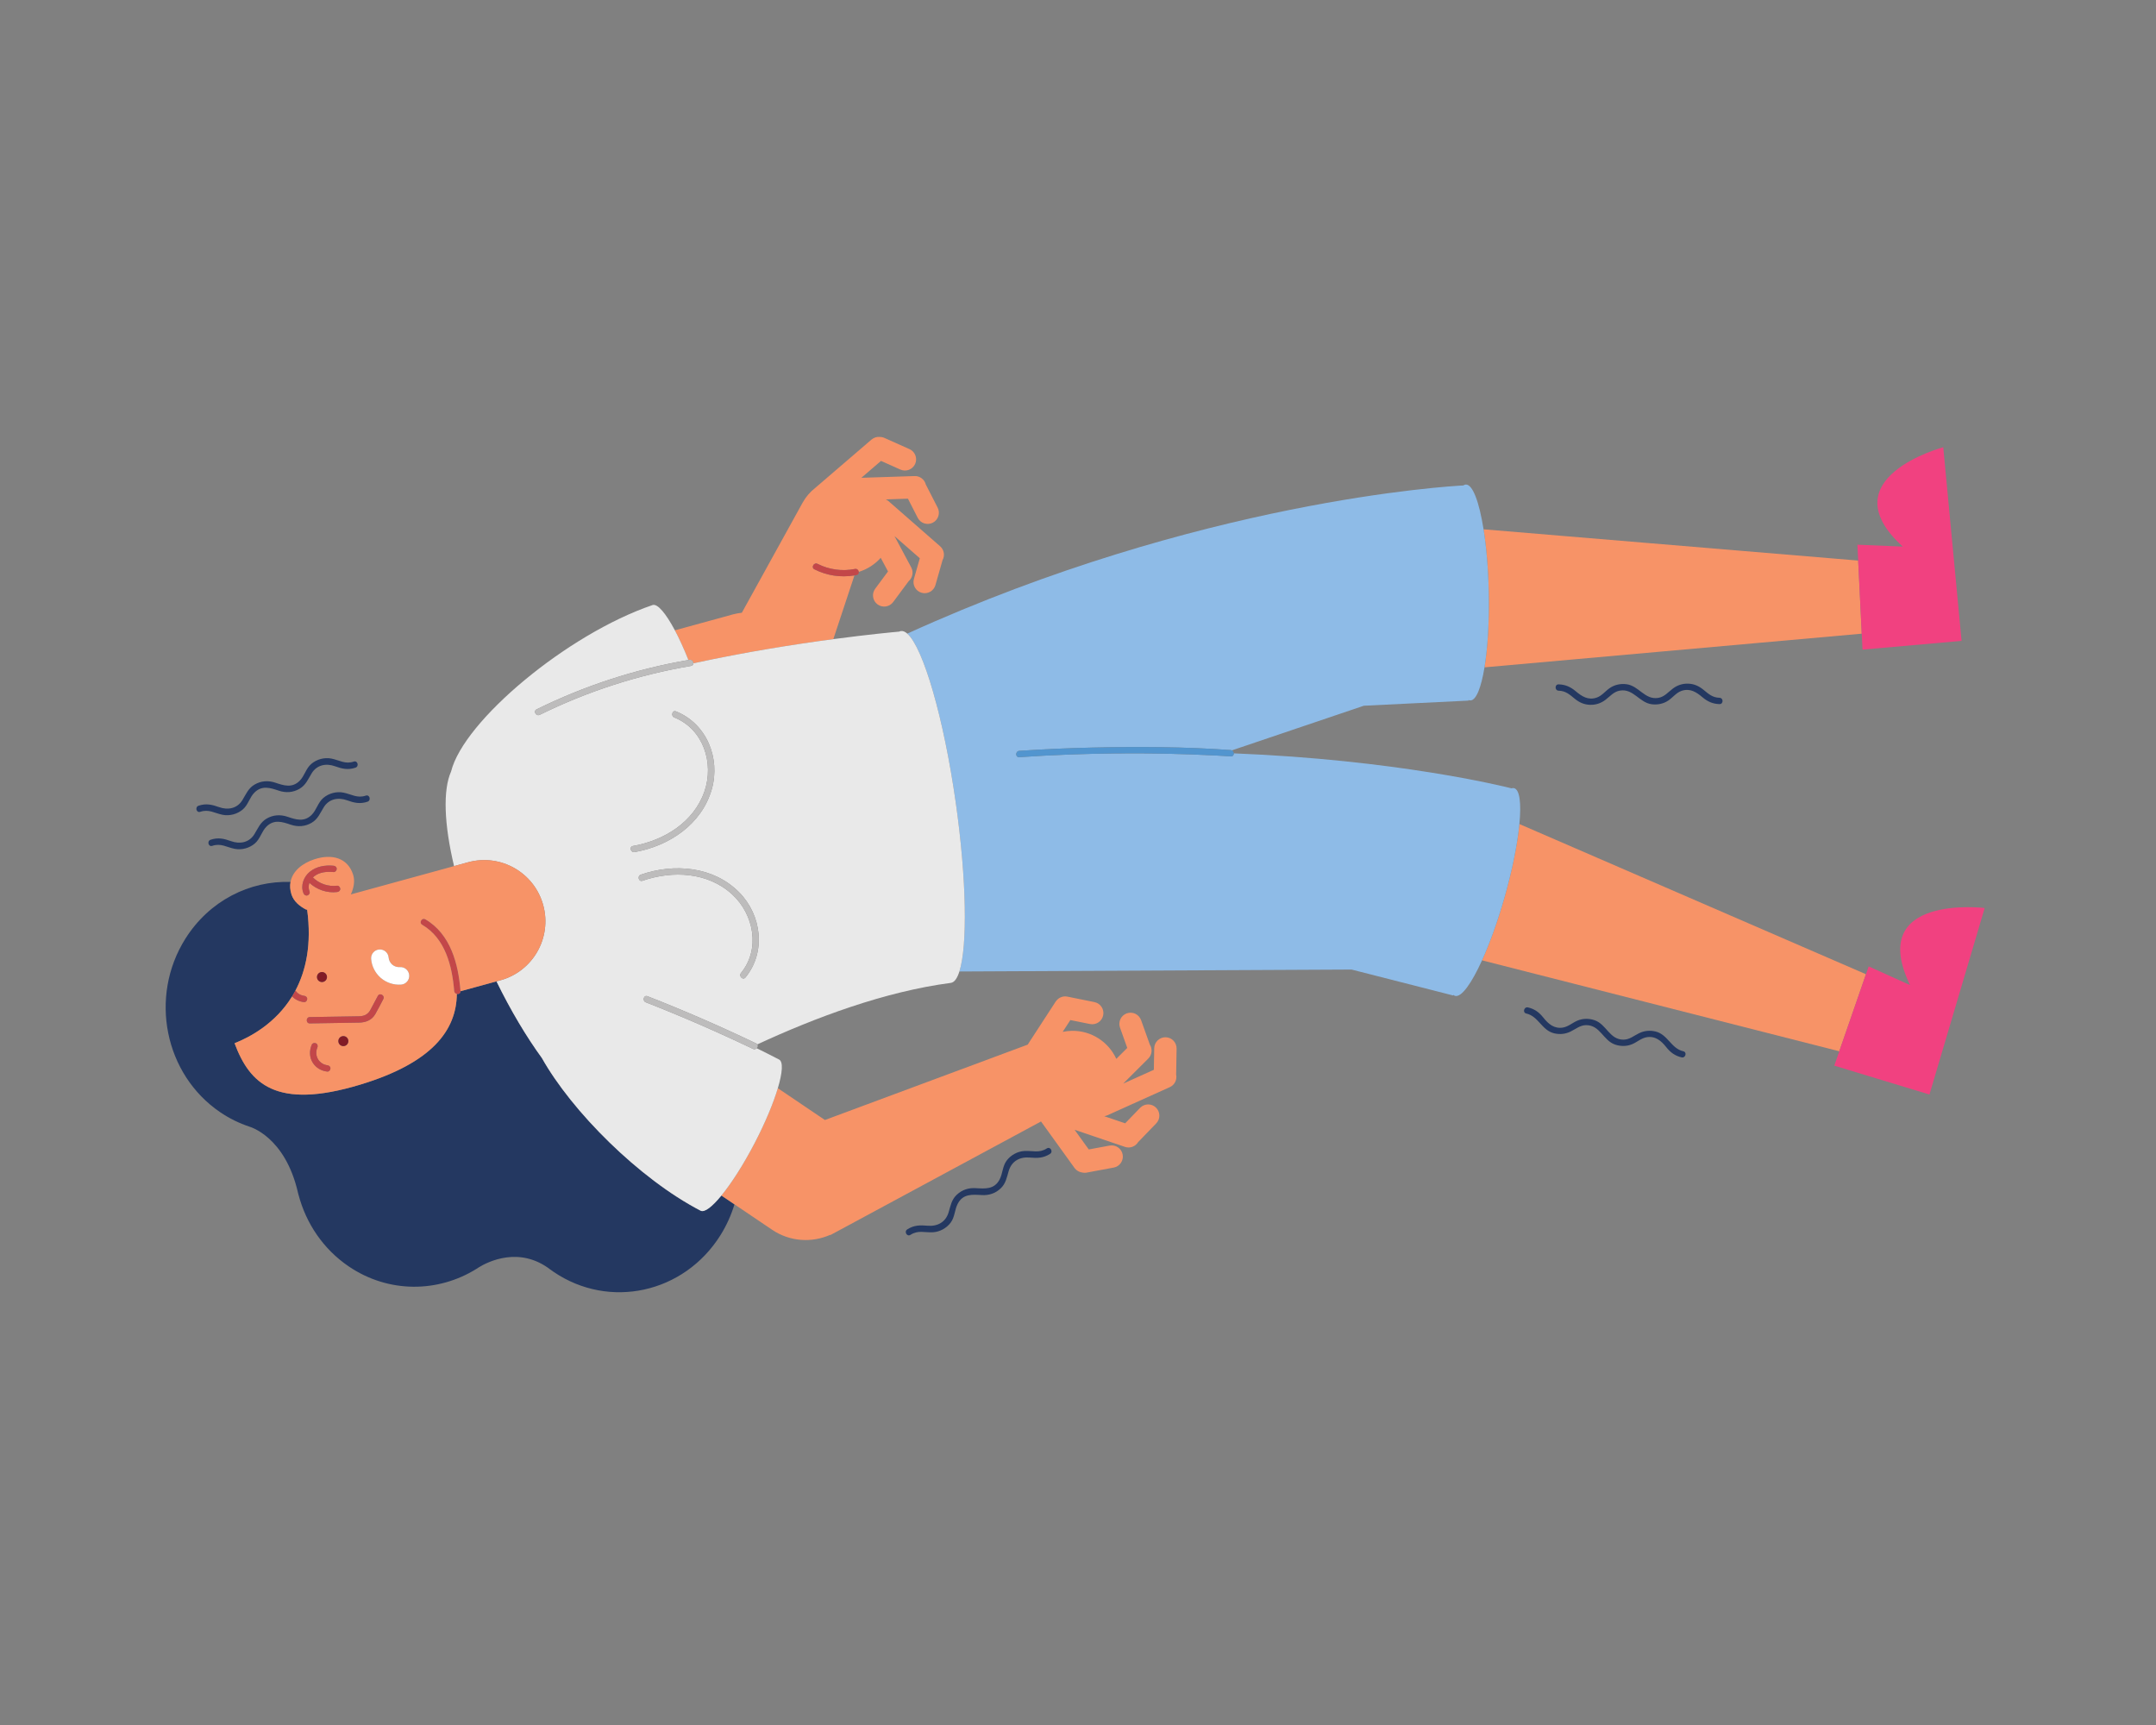 <svg xmlns="http://www.w3.org/2000/svg" width="3162.667" height="2530.667"><rect width="100%" height="100%" fill="#808080" stroke="none"/><path d="M16758.1 9939.79c-20.7-216.82-76.9-503.22-164.9-812.02-75.7-265.87-162.8-504.97-247.3-691.07L20286.2 7434l294.3 849.5-3822.4 1656.29M16373.2 11668l4160.8 371.3-39.4 806.2-4131.8 344.7c30.9-194.8 51.9-433.2 57.4-691.9 6.8-322.5-11.7-615-47-830.3" style="fill:#f79367;fill-opacity:1;fill-rule:nonzero;stroke:none" transform="matrix(.133 0 0 -.133 0 2530.667)"/><path d="M18565.8 7434.1c-136.1 30.6-170.2 187.3-309.5 218.8-61.1 13.9-120.7 7.8-177.2-19.3-57.6-27.6-105.5-71.2-172.8-71.5-154.9-.7-186.9 169.5-319.5 214.5-61.3 20.9-127.8 20.6-187.7-4.3-54-22.4-100.3-66-159.1-76.5-96.1-17-161.6 38.5-216.5 107.8-46.5 58.6-96.7 97.4-170.9 114-43.7 9.8-62.4-57.4-18.6-67.2 136.3-30.6 170.5-187.3 309.9-218.9 61.2-13.9 120.9-7.8 177.4 19.3 57.7 27.6 105.7 71.1 173 71.4 155.1.7 187-169.5 319.6-214.5 61.3-20.8 127.8-20.5 187.5 4.3 54 22.4 100.2 66.1 158.9 76.6 96 17 161.4-38.5 216.2-107.7 46.5-58.7 96.6-97.4 170.8-114.1 43.7-9.8 62.4 57.4 18.5 67.3M18786 11422.5c-48.9 39.8-102.6 63.6-166.4 65.6-62.5 1.9-119.7-16.8-169.2-54.4-52.5-39.8-92.6-91.6-161.5-102.6-148.6-23.7-212.2 133.4-350.1 150.8-65.3 8.2-130.5-5.4-184.8-42.8-49.4-34-87.2-86.5-145.9-105.7-93.6-30.6-162.1 15-230 72.1-56.1 47.2-112.9 72.6-187 74.8-44.9 1.3-44.8-68.5 0-69.8 79-2.2 121.6-43.2 179.3-90.1 49-39.9 102.7-63.7 166.6-65.6 62.6-2 119.8 16.7 169.5 54.4 52.5 39.8 92.7 91.6 161.7 102.6 148.6 23.6 212.3-133.5 350.2-150.8 65.2-8.2 130.3 5.4 184.6 42.7 49.3 34 87 86.6 145.6 105.7 93.6 30.7 161.9-15.1 229.7-72.1 56.1-47.1 112.8-72.6 186.8-74.7 44.9-1.3 44.9 68.4 0 69.7-78.9 2.3-121.5 43.3-179.1 90.2" style="fill:#243861;fill-opacity:1;fill-rule:nonzero;stroke:none" transform="matrix(.133 0 0 -.133 0 2530.667)"/><path d="M16758.1 9939.79c21.7 227.31 4.3 378.11-57.7 395.71-9 2.6-19 1.4-29.3-1.7-97.2 24.6-1275.2 314.6-3062.8 385.7.5-17.9-10.4-35.2-33.3-33.5-49.7 3.6-99.5 6.3-149.3 8.9-727 38.3-1457.8 31.7-2184-17.6-44.9-3-44.5 66.7 0 69.8 268.3 18.2 537 30.1 805.8 36.1 508.3 11.4 1020.1 9.4 1527.5-27.5l12-3.3 1455.1 492.2 1154.7 56.5-.2 6.8c6.9-3.1 13.8-5.2 20.8-5.1 64.2 1.4 119.1 141.5 155.8 365.2 35.3 215.3 53.8 507.8 47 830.3-5.5 258.7-26.5 497.1-57.4 691.9-47.7 300.1-119.2 495.5-195.5 493.9-9.4-.2-18.6-4.3-27.6-10.3-153.2-7.8-2904.3-165.9-6132.8-1633.9 176.1-155.6 401.2-923.8 534.8-1864.8 120.1-845.69 130.3-1577.6 39.8-1861.4l4325.8 21.4 1120.2-285.8 1.8 6.5c5.7-4.9 11.7-9 18.4-10.9 70.2-20 181.8 135.2 298.2 391.8 84.5 186.1 171.6 425.2 247.3 691.07 88 308.8 144.2 595.2 164.9 812.02" style="fill:#8ebbe7;fill-opacity:1;fill-rule:nonzero;stroke:none" transform="matrix(.133 0 0 -.133 0 2530.667)"/><path d="M7727.21 5675.9c-681.23 353.8-1422.22 1098.8-1750.56 1683.7-171.17 235.5-343.1 522.9-500.77 845.3L5078.91 8096c.71-24.5-20.81-34.3-40.31-30.2-4.78-398.1-269.28-759.7-1068.65-1000.7-925.55-279-1216.52 11.1-1382.73 457.4 176.38 69.9 452.25 220.4 634.32 516.2 12.74 20.7 24.94 42.1 36.68 64.3 116.18 218.9 181.07 509.2 129.38 893.75 0 0-4-.4-9.74-1.03-73.77 37.54-138.64 92.12-162.94 167.38-16 49.54-18.56 95.69-10.66 138.06-449.44 15.88-896.02-206.08-1160.18-626.66-401.62-639.4-229.48-1495.7 384.48-1912.5 102.07-69.3 210.01-121.7 320.76-158.6l-.14-.3s395.88-103.7 538.19-732.7l.31-1.2 3.22-12.7 1.8-5.6c82.75-313.4 271.26-597.7 553.33-789.2 439.74-298.5 986.82-290.5 1409.49-27l-.01-.1.58.4c8.46 5.3 16.74 10.9 25.1 16.4 95.89 59 447.22 240 791.41-26.5l.23.3c11.16-8.1 22.16-16.3 33.63-24.1 613.96-416.8 1437.25-236.3 1838.87 403.1 68.26 108.7 119.55 223.7 155.31 341.7l-143.93 97.2c-101.9-124.2-186.03-189.8-229.5-167.2" style="fill:#243861;fill-opacity:1;fill-rule:nonzero;stroke:none" transform="matrix(.133 0 0 -.133 0 2530.667)"/><path d="m7956.71 5843.1 143.93-97.2 414.84-280.1c196.91-133 439.22-145.7 641.53-56l1.12-3 2323.77 1253 369.4-512.6c19.9-27.5 49-44.4 80.1-49.5 16.8-4.3 34.6-5.4 52.7-2l299.4 55.6c67 12.4 111.2 76.8 98.8 143.9-12.5 67-76.9 111.2-143.9 98.8l-229.9-42.7-156.4 217 556-188.8c55.9-18.9 115.9 4.6 145.2 53.1l199.1 206.1c47.4 49 46 127.1-3 174.5-49 47.4-127.1 46-174.5-3l-164.9-170.6-231.8 78.7c11.6 1.5 23.2 4.2 34.4 9.2l689.8 311.1c53.8 24.3 81.6 82.4 69.9 137.9l4.9 286.5c1.2 68.2-53.1 124.4-121.2 125.6-68.2 1.1-124.4-53.2-125.6-121.3l-4.1-237.3-338.2-152.5 277.2 276.6c41.8 41.7 47.3 105.9 16.7 153.7l-96.5 269.8c-23 64.2-93.6 97.6-157.8 74.7-64.2-23-97.6-93.6-74.6-157.8l79.9-223.5-120.7-120.4c-85.2 185.2-273.6 312.6-490.5 309-34.7-.5-68.4-4.6-101.1-11.5l84.7 130.2 216.7-43.7c66.8-13.5 131.9 29.7 145.4 96.5s-29.7 131.9-96.5 145.4l-298.4 60.3c-42.7 8.6-84.5-6-112.8-35l-11.9-14.2-1.9-2.4-3.2-4.1-308.1-473.8L9098.42 6676l-519.37 350.8c-49.28-164.9-137.47-377.9-254.37-602.9-124.7-240.1-256.91-445.3-367.97-580.8M7603.83 11751.1c26.68 4.5 43.79-18.4 43.46-38.9 572.73 125.1 1125.5 211.3 1543.97 266.9l232.7 702.8c-150.67-25.2-305.12-2.3-441.68 67.3-40.03 20.4-4.7 80.5 35.19 60.2 126.22-64.4 272.87-84.6 411.75-56.4 24.17 4.9 40.14-13.3 42.75-32.1 92.75 28.4 176.75 81.9 241.85 155.2l80.49-150.4-141.4-190.5c-40.62-54.8-29.17-132.1 25.58-172.7 54.74-40.6 132.04-29.1 172.66 25.6l170.75 230.1c43.1 36.8 56.5 99.9 28.6 151.9l-184.72 345.3 279.22-244.3-65-228.2c-18.7-65.6 19.3-133.8 84.9-152.5 65.5-18.7 133.8 19.3 152.5 84.9l78.5 275.5c27.4 49.7 17.7 113.4-26.8 152.3l-569.56 498.1c-9.27 8.1-19.56 14-30.2 18.9l244.66 7.9 108.1-211.2c31.1-60.7 105.5-84.6 166.2-53.6 60.6 31.1 84.6 105.5 53.5 166.2l-130.6 255c-13.9 55-64.5 94.9-123.5 93l-587.51-19.1 216.92 186.3 213.45-95.4c62.24-27.8 135.24.1 163.04 62.4 27.8 62.2-.1 135.2-62.3 163l-278 124.2c-16.81 7.5-34.38 10.7-51.66 10.5-31.43 2.3-63.74-7.3-89.54-29.5l-621.51-533.7c-54.63-42.6-101.33-96.2-136.33-158.8l-.03.1-672.12-1217.1c-32.71-3.8-65.5-9.4-98.24-18.3l-640.28-175.6c49.09-92.2 100.03-203.7 149.42-327.4l10.82 2.1" style="fill:#f79367;fill-opacity:1;fill-rule:nonzero;stroke:none" transform="matrix(.133 0 0 -.133 0 2530.667)"/><path d="M8222.31 8248.2c-28.42-34.8-77.46 14.8-49.3 49.3 214.96 263.1 142.28 645.5-96.26 865.49-268.82 247.87-658.2 266.53-990.41 151.42-42.55-14.75-60.67 52.63-18.53 67.24 367.28 127.26 799.69 92.34 1084.12-194.3 248.67-250.55 299.79-658.35 70.38-939.15zm-766.17 2934c338.08-135.1 492.12-517.1 394.3-858.6-110.82-387-469.49-625.69-850.89-692.98-43.95-7.75-62.64 59.45-18.53 67.24 341.84 60.3 669.93 259.89 788.52 601.14 108.17 311.2-10.96 687.7-331.94 816-41.23 16.5-23.13 83.9 18.54 67.2zm3085.56-1007.1c-133.6 941-358.7 1709.2-534.8 1864.8-24.37 21.6-47.84 31.6-69.99 28.5-6.44-1-12.63-3.2-18.68-6.3-62.21-5.5-335.71-30.9-726.97-83-418.47-55.6-971.24-141.8-1543.97-266.9-.21-13.2-7.57-25.4-24.92-28.4-579.4-98.2-1141.79-279.4-1668.89-539.3-40.14-19.8-75.43 40.3-35.19 60.2 529.21 261 1093.14 444.7 1674.72 544.3-49.39 123.7-100.33 235.2-149.42 327.4-99.74 187.3-191.63 297.2-246.26 278.6-942.58-321.1-2083.47-1277.6-2221.97-1835-91.71-205.5-77.39-583.12 32.81-1044.05l153.96 42.22c359.4 98.56 730.64-112.9 829.19-472.29h.01c98.56-359.38-112.9-730.68-472.29-829.18l-43.16-11.8c157.67-322.4 329.6-609.8 500.77-845.3 328.34-584.9 1069.33-1329.9 1750.56-1683.7 43.47-22.6 127.6 43 229.5 167.2 111.06 135.5 243.27 340.7 367.97 580.8 116.9 225 205.09 438 254.37 602.9 51.54 172.3 60.51 291.9 14.07 316-79.29 41.2-162.11 83-247.01 124.9-10-10.1-25.1-15.3-41.24-7.6-387.63 185.8-781.87 357.3-1182.14 514-41.39 16.2-23.27 83.6 18.53 67.2 405.87-158.9 805.76-332.6 1198.8-521 5.78-2.8 9.66-6.5 12.54-10.6 639.78 296.6 1408.33 584 2135.3 678.6 38.3 5.5 69.5 49.6 93.6 125.4 90.5 283.8 80.3 1015.71-39.8 1861.4" style="fill:#e9e9e9;fill-opacity:1;fill-rule:nonzero;stroke:none" transform="matrix(.133 0 0 -.133 0 2530.667)"/><path d="M4691.54 8889.1c-38.81 22.7-73.94-37.5-35.18-60.2 255.48-149.4 330.97-456.1 353.06-731 1.49-18.6 14.69-29 29.18-32.1 19.5-4.1 41.02 5.7 40.31 30.2l.23 1.9c-24.12 300.2-109.32 628.5-387.6 791.2" style="fill:#c34749;fill-opacity:1;fill-rule:nonzero;stroke:none" transform="matrix(.133 0 0 -.133 0 2530.667)"/><path d="M3416.7 9413.51c73.78 59.98 169.6 75.35 262.22 66.66 18.82-1.76 34.86-14.54 34.86-34.86 0-17.57-16.09-36.62-34.86-34.86-73.28 6.87-152.48.5-212.78-46.12-5.34-4.14-10.2-8.72-14.97-13.37 70.18-69.4 168.22-103.03 266.74-91.24 18.82 2.26 34.87-17.75 34.87-34.86 0-20.44-16.17-32.62-34.87-34.86-110.06-13.17-224.23 26.13-305.39 101.24-10.72-30.29-11.4-63.63 1.88-95.84 7.23-17.51-7.9-38.36-24.35-42.88-19.74-5.43-35.71 6.95-42.88 24.35-34.51 83.72 1.61 181.43 69.53 236.64zm22.78-1905.31c7.82 17.2 32.75 21.2 47.7 12.5 17.42-10.2 20.27-30.6 12.51-47.7-9.29-20.5-12.55-44-10.71-68.8 1.48-20 9.01-42.6 20.95-61.5 10.22-16.2 26.32-31.8 43.39-42.4 10.3-6.3 18.71-10.3 26.43-13 5.79-2 11.67-3.7 17.64-5.1l8.99-1.9 1.08-.2 2.4-.2c18.8-2 34.86-14.4 34.86-34.9 0-17.4-16.11-36.9-34.86-34.9-65.38 7-124.69 41.3-160.14 97.4-38.16 60.5-39.26 136.6-10.24 200.7zm-22.4 302.9 132.34 2.1 405.87 6.6c57.11.9 100.81 16.5 130.02 70.6 27.64 51.3 54.66 102.8 81.99 154.2 21.09 39.7 81.26 4.5 60.21-35.2-29.14-54.7-56.61-110.8-87.54-164.6-39.61-68.9-105.8-93.4-181.14-94.7l-189.31-3-352.44-5.7c-44.96-.8-44.83 69 0 69.7zm78.93 440.7c-.49 30.5 23.81 55.6 54.29 56 30.47.5 55.58-23.8 56.07-54.2.49-30.5-23.81-55.6-54.28-56.1-30.47-.5-55.58 23.8-56.08 54.3zm235.79-706.6c-.49 30.5 23.81 55.6 54.29 56.1 30.47.5 55.57-23.8 56.07-54.3.49-30.5-23.81-55.6-54.29-56.1-30.47-.5-55.57 23.8-56.07 54.3zm692.28 624c-80.77-6-162.34 20.7-223.82 73.4l-4.09 3.6c-59.13 52.6-96.48 127.5-102.75 206.4-4.22 53.3 35.54 99.9 88.83 104.1 53.29 4.3 99.9-35.5 104.14-88.8 2.33-29.6 17.19-58.5 39.85-78.3 22.59-19.4 53.8-29.6 83.49-27.4 53.31 4 99.73-36 103.69-89.4 3.96-53.3-36.04-99.7-89.34-103.6zm-1209.16 993.9c24.3-75.26 89.17-129.84 162.94-167.38 5.74.63 9.74 1.03 9.74 1.03 51.69-384.55-13.2-674.85-129.38-893.75 10.18-14.1 23.76-27.5 38.77-36.8 10.3-6.3 18.71-10.3 26.44-13 5.77-2 11.67-3.7 17.62-5.1l9-1.9 1.08-.2 2.4-.2c18.8-2 34.86-14.4 34.86-34.9 0-17.4-16.11-36.9-34.86-34.9-50.44 5.4-96.95 27.4-131.99 62.7-182.07-295.8-457.94-446.3-634.32-516.2 166.21-446.3 457.18-736.4 1382.73-457.4 799.37 241 1063.87 602.6 1068.65 1000.7-14.49 3.1-27.69 13.5-29.18 32.1-22.09 274.9-97.58 581.6-353.06 731-38.76 22.7-3.63 82.9 35.18 60.2 278.28-162.7 363.48-491 387.6-791.2l-.23-1.9 396.97 108.9 43.16 11.8c359.39 98.5 570.85 469.8 472.29 829.18h-.01c-98.55 359.39-469.79 570.85-829.19 472.29l-153.96-42.22-1138.19-312.13-.35-.11c32.15 70.94 47.42 148.7 24.79 218.8-60.59 187.64-237.06 230.03-424.69 169.44-138.11-44.6-243.46-132.65-265.47-250.79-7.9-42.37-5.34-88.52 10.66-138.06" style="fill:#f79367;fill-opacity:1;fill-rule:nonzero;stroke:none" transform="matrix(.133 0 0 -.133 0 2530.667)"/><path d="M3347.17 9176.87c7.17-17.4 23.14-29.78 42.88-24.35 16.45 4.52 31.58 25.37 24.35 42.88-13.28 32.21-12.6 65.55-1.88 95.84 81.16-75.11 195.33-114.41 305.39-101.24 18.7 2.24 34.87 14.42 34.87 34.86 0 17.11-16.05 37.12-34.87 34.86-98.52-11.79-196.56 21.84-266.74 91.24 4.77 4.65 9.63 9.23 14.97 13.37 60.3 46.62 139.5 52.99 212.78 46.12 18.77-1.76 34.86 17.29 34.86 34.86 0 20.32-16.04 33.1-34.86 34.86-92.62 8.69-188.44-6.68-262.22-66.66-67.92-55.21-104.04-152.92-69.53-236.64" style="fill:#c34749;fill-opacity:1;fill-rule:nonzero;stroke:none" transform="matrix(.133 0 0 -.133 0 2530.667)"/><path d="M8340.06 7520.3c-393.04 188.4-792.93 362.1-1198.8 521-41.8 16.4-59.92-51-18.53-67.2 400.27-156.7 794.51-328.2 1182.14-514 16.14-7.7 31.24-2.5 41.24 7.6 11.38 11.4 15.73 29 6.49 42-2.88 4.1-6.76 7.8-12.54 10.6M7603.83 11751.1l-10.82-2.1c-581.58-99.6-1145.51-283.3-1674.72-544.3-40.24-19.9-4.95-80 35.19-60.2 527.1 259.9 1089.49 441.1 1668.89 539.3 17.35 3 24.71 15.2 24.92 28.4.33 20.5-16.78 43.4-43.46 38.9" style="fill:#bdbcbc;fill-opacity:1;fill-rule:nonzero;stroke:none" transform="matrix(.133 0 0 -.133 0 2530.667)"/><path d="M3958.83 7750.1c75.34 1.3 141.53 25.8 181.14 94.7 30.93 53.8 58.4 109.9 87.54 164.6 21.05 39.7-39.12 74.9-60.21 35.2-27.33-51.4-54.35-102.9-81.99-154.2-29.21-54.1-72.91-69.7-130.02-70.6l-405.87-6.6-132.34-2.1c-44.83-.7-44.96-70.5 0-69.7l352.44 5.7 189.31 3" style="fill:#c34749;fill-opacity:1;fill-rule:nonzero;stroke:none" transform="matrix(.133 0 0 -.133 0 2530.667)"/><path d="M3842.16 7547c-.5 30.5-25.6 54.8-56.07 54.3-30.48-.5-54.78-25.6-54.29-56.1.5-30.5 25.6-54.8 56.07-54.3 30.48.5 54.78 25.6 54.29 56.1M3606.37 8253.6c-.49 30.4-25.6 54.7-56.07 54.2-30.48-.4-54.78-25.5-54.29-56 .5-30.5 25.61-54.8 56.08-54.3s54.77 25.6 54.28 56.1" style="fill:#821b26;fill-opacity:1;fill-rule:nonzero;stroke:none" transform="matrix(.133 0 0 -.133 0 2530.667)"/><path d="M4513.42 8272.8c-3.96 53.4-50.38 93.4-103.69 89.4-29.69-2.2-60.9 8-83.49 27.4-22.66 19.8-37.52 48.7-39.85 78.3-4.24 53.3-50.85 93.1-104.14 88.8-53.29-4.2-93.05-50.8-88.83-104.1 6.27-78.9 43.62-153.8 102.75-206.4l4.09-3.6c61.48-52.7 143.05-79.4 223.82-73.4 53.3 3.9 93.3 50.3 89.34 103.6" style="fill:#fff;fill-opacity:1;fill-rule:nonzero;stroke:none" transform="matrix(.133 0 0 -.133 0 2530.667)"/><path d="M3609.86 7210.1c18.75-2 34.86 17.5 34.86 34.9 0 20.5-16.06 32.9-34.86 34.9l-2.4.2-1.08.2-8.99 1.9c-5.97 1.4-11.85 3.1-17.64 5.1-7.72 2.7-16.13 6.7-26.43 13-17.07 10.6-33.17 26.2-43.39 42.4-11.94 18.9-19.47 41.5-20.95 61.5-1.84 24.8 1.42 48.3 10.71 68.8 7.76 17.1 4.91 37.5-12.51 47.7-14.95 8.7-39.88 4.7-47.7-12.5-29.02-64.1-27.92-140.2 10.24-200.7 35.45-56.1 94.76-90.4 160.14-97.4M3353.53 7976c18.75-2 34.86 17.5 34.86 34.9 0 20.5-16.06 32.9-34.86 34.9l-2.4.2-1.08.2-9 1.9c-5.95 1.4-11.85 3.1-17.62 5.1-7.73 2.7-16.14 6.7-26.44 13-15.01 9.3-28.59 22.7-38.77 36.8-11.74-22.2-23.94-43.6-36.68-64.3 35.04-35.3 81.55-57.3 131.99-62.7M9429.22 12753c-138.88-28.2-285.53-8-411.75 56.4-39.89 20.3-75.22-39.8-35.19-60.2 136.56-69.6 291.01-92.5 441.68-67.3 7.92 1.4 15.89 2.2 23.8 3.8 19.74 4 26.35 19.8 24.21 35.2-2.61 18.8-18.58 37-42.75 32.1" style="fill:#c34749;fill-opacity:1;fill-rule:nonzero;stroke:none" transform="matrix(.133 0 0 -.133 0 2530.667)"/><path d="M11546.3 6362.8c-85.8-55.2-156.9-23-249.8-28.7-74.8-4.7-147.2-44.7-192.5-104.3-48.6-63.9-43.4-143.2-79.7-211.4-58.7-109.9-160.3-100-263.8-93.8-78.9 4.7-150.4-18.6-208.6-73.6-57.6-54.5-67.6-120.5-89.2-192.9-32.5-108.6-122.4-157.2-231.3-147.9-84.7 7.3-151 7-225-40.6-37.66-24.2-2.7-84.6 35.2-60.2 85.8 55.2 156.9 23.1 249.9 28.8 74.9 4.7 147.3 44.8 192.7 104.4 48.6 63.9 43.5 143.4 80 211.6 58.7 110 160.3 100.1 263.9 93.9 78.8-4.7 150.4 18.5 208.5 73.6 57.6 54.5 67.5 120.3 89 192.7 32.4 108.6 122.2 157.1 231 147.7 84.6-7.4 150.8-7.1 224.9 40.5 37.6 24.2 2.7 84.6-35.2 60.2M3565.63 10227.4c-60.04-51.7-74.26-133.5-129.51-187.5-82.44-80.58-173-50.97-266.33-19.4-77.76 26.2-157.98 21.2-229.88-20.98-69.22-40.66-94.04-106.4-134.18-171.56-57.04-92.58-159.23-112.08-256.76-76.93-78.4 28.25-144.77 43.37-226.41 15.55-42.24-14.39-24.11-81.76 18.53-67.23 94.97 32.35 157.28-14.92 246.86-32.8 77.61-15.49 162.74 7.46 222.85 59.09 60.11 51.65 74.42 133.49 129.78 187.53 82.54 80.61 173.04 51.08 266.46 19.51 77.72-26.27 157.95-21.3 229.81 20.92 69.16 40.64 93.9 106.3 133.94 171.5 56.91 92.5 158.98 111.9 256.4 76.8 78.33-28.3 144.64-43.5 226.23-15.7 42.24 14.4 24.11 81.8-18.53 67.3-94.9-32.4-157.15 14.9-246.65 32.9-77.52 15.5-162.6-7.4-222.61-59M3902.26 10628.9c-94.9-32.3-157.15 15-246.65 32.9-77.52 15.5-162.59-7.4-222.62-59s-74.24-133.4-129.5-187.4c-82.44-80.6-173-51-266.33-19.5-77.76 26.3-157.98 21.3-229.87-20.9-69.23-40.7-94.05-106.4-134.18-171.6-57.04-92.6-159.23-112.1-256.77-76.9-78.41 28.2-144.77 43.4-226.41 15.5-42.24-14.3-24.1-81.7 18.54-67.2 94.97 32.4 157.28-14.9 246.86-32.8 77.6-15.5 162.74 7.5 222.83 59.1 60.12 51.7 74.44 133.5 129.79 187.5 82.54 80.6 173.04 51.1 266.46 19.5 77.72-26.2 157.96-21.3 229.81 21 69.16 40.6 93.89 106.3 133.93 171.4 56.92 92.6 158.99 112 256.4 76.8 78.33-28.3 144.65-43.4 226.24-15.6 42.23 14.4 24.11 81.7-18.53 67.2" style="fill:#243861;fill-opacity:1;fill-rule:nonzero;stroke:none" transform="matrix(.133 0 0 -.133 0 2530.667)"/><path d="M7067.81 9381.65c-42.14-14.61-24.02-81.99 18.53-67.24 332.21 115.11 721.59 96.45 990.41-151.42 238.54-219.99 311.22-602.39 96.26-865.49-28.16-34.5 20.88-84.1 49.3-49.3 229.41 280.8 178.29 688.6-70.38 939.15-284.43 286.64-716.84 321.56-1084.12 194.3M7437.6 11115c320.98-128.3 440.11-504.8 331.94-816-118.59-341.25-446.68-540.84-788.52-601.14-44.11-7.79-25.42-74.99 18.53-67.24 381.4 67.29 740.07 305.98 850.89 692.98 97.82 341.5-56.22 723.5-394.3 858.6-41.67 16.7-59.77-50.7-18.54-67.2" style="fill:#bdbcbc;fill-opacity:1;fill-rule:nonzero;stroke:none" transform="matrix(.133 0 0 -.133 0 2530.667)"/><path d="M12047.5 10783.2c-268.8-6-537.5-17.9-805.8-36.1-44.5-3.1-44.9-72.8 0-69.8 726.2 49.3 1457 55.9 2184 17.6 49.8-2.6 99.6-5.3 149.3-8.9 22.9-1.7 33.8 15.6 33.3 33.5-.4 13.5-7.6 26.9-21.3 32.9l-12 3.3c-507.4 36.9-1019.2 38.9-1527.5 27.5" style="fill:#5295cf;fill-opacity:1;fill-rule:nonzero;stroke:none" transform="matrix(.133 0 0 -.133 0 2530.667)"/><path d="m21066.5 8164-456.1 205.9-29.9-86.4-294.3-849.5-54.9-158.7 1049.5-318.3 609.1 2056.8s-1309.4 159.77-823.4-849.8M20542.6 11863.5l1092.5 96.3-202.2 2135.4s-1274.4-340.2-446.9-1095.6l-500 20.9 8.6-175 39.4-806.2 8.6-175.8" style="fill:#f14180;fill-opacity:1;fill-rule:nonzero;stroke:none" transform="matrix(.133 0 0 -.133 0 2530.667)"/></svg>